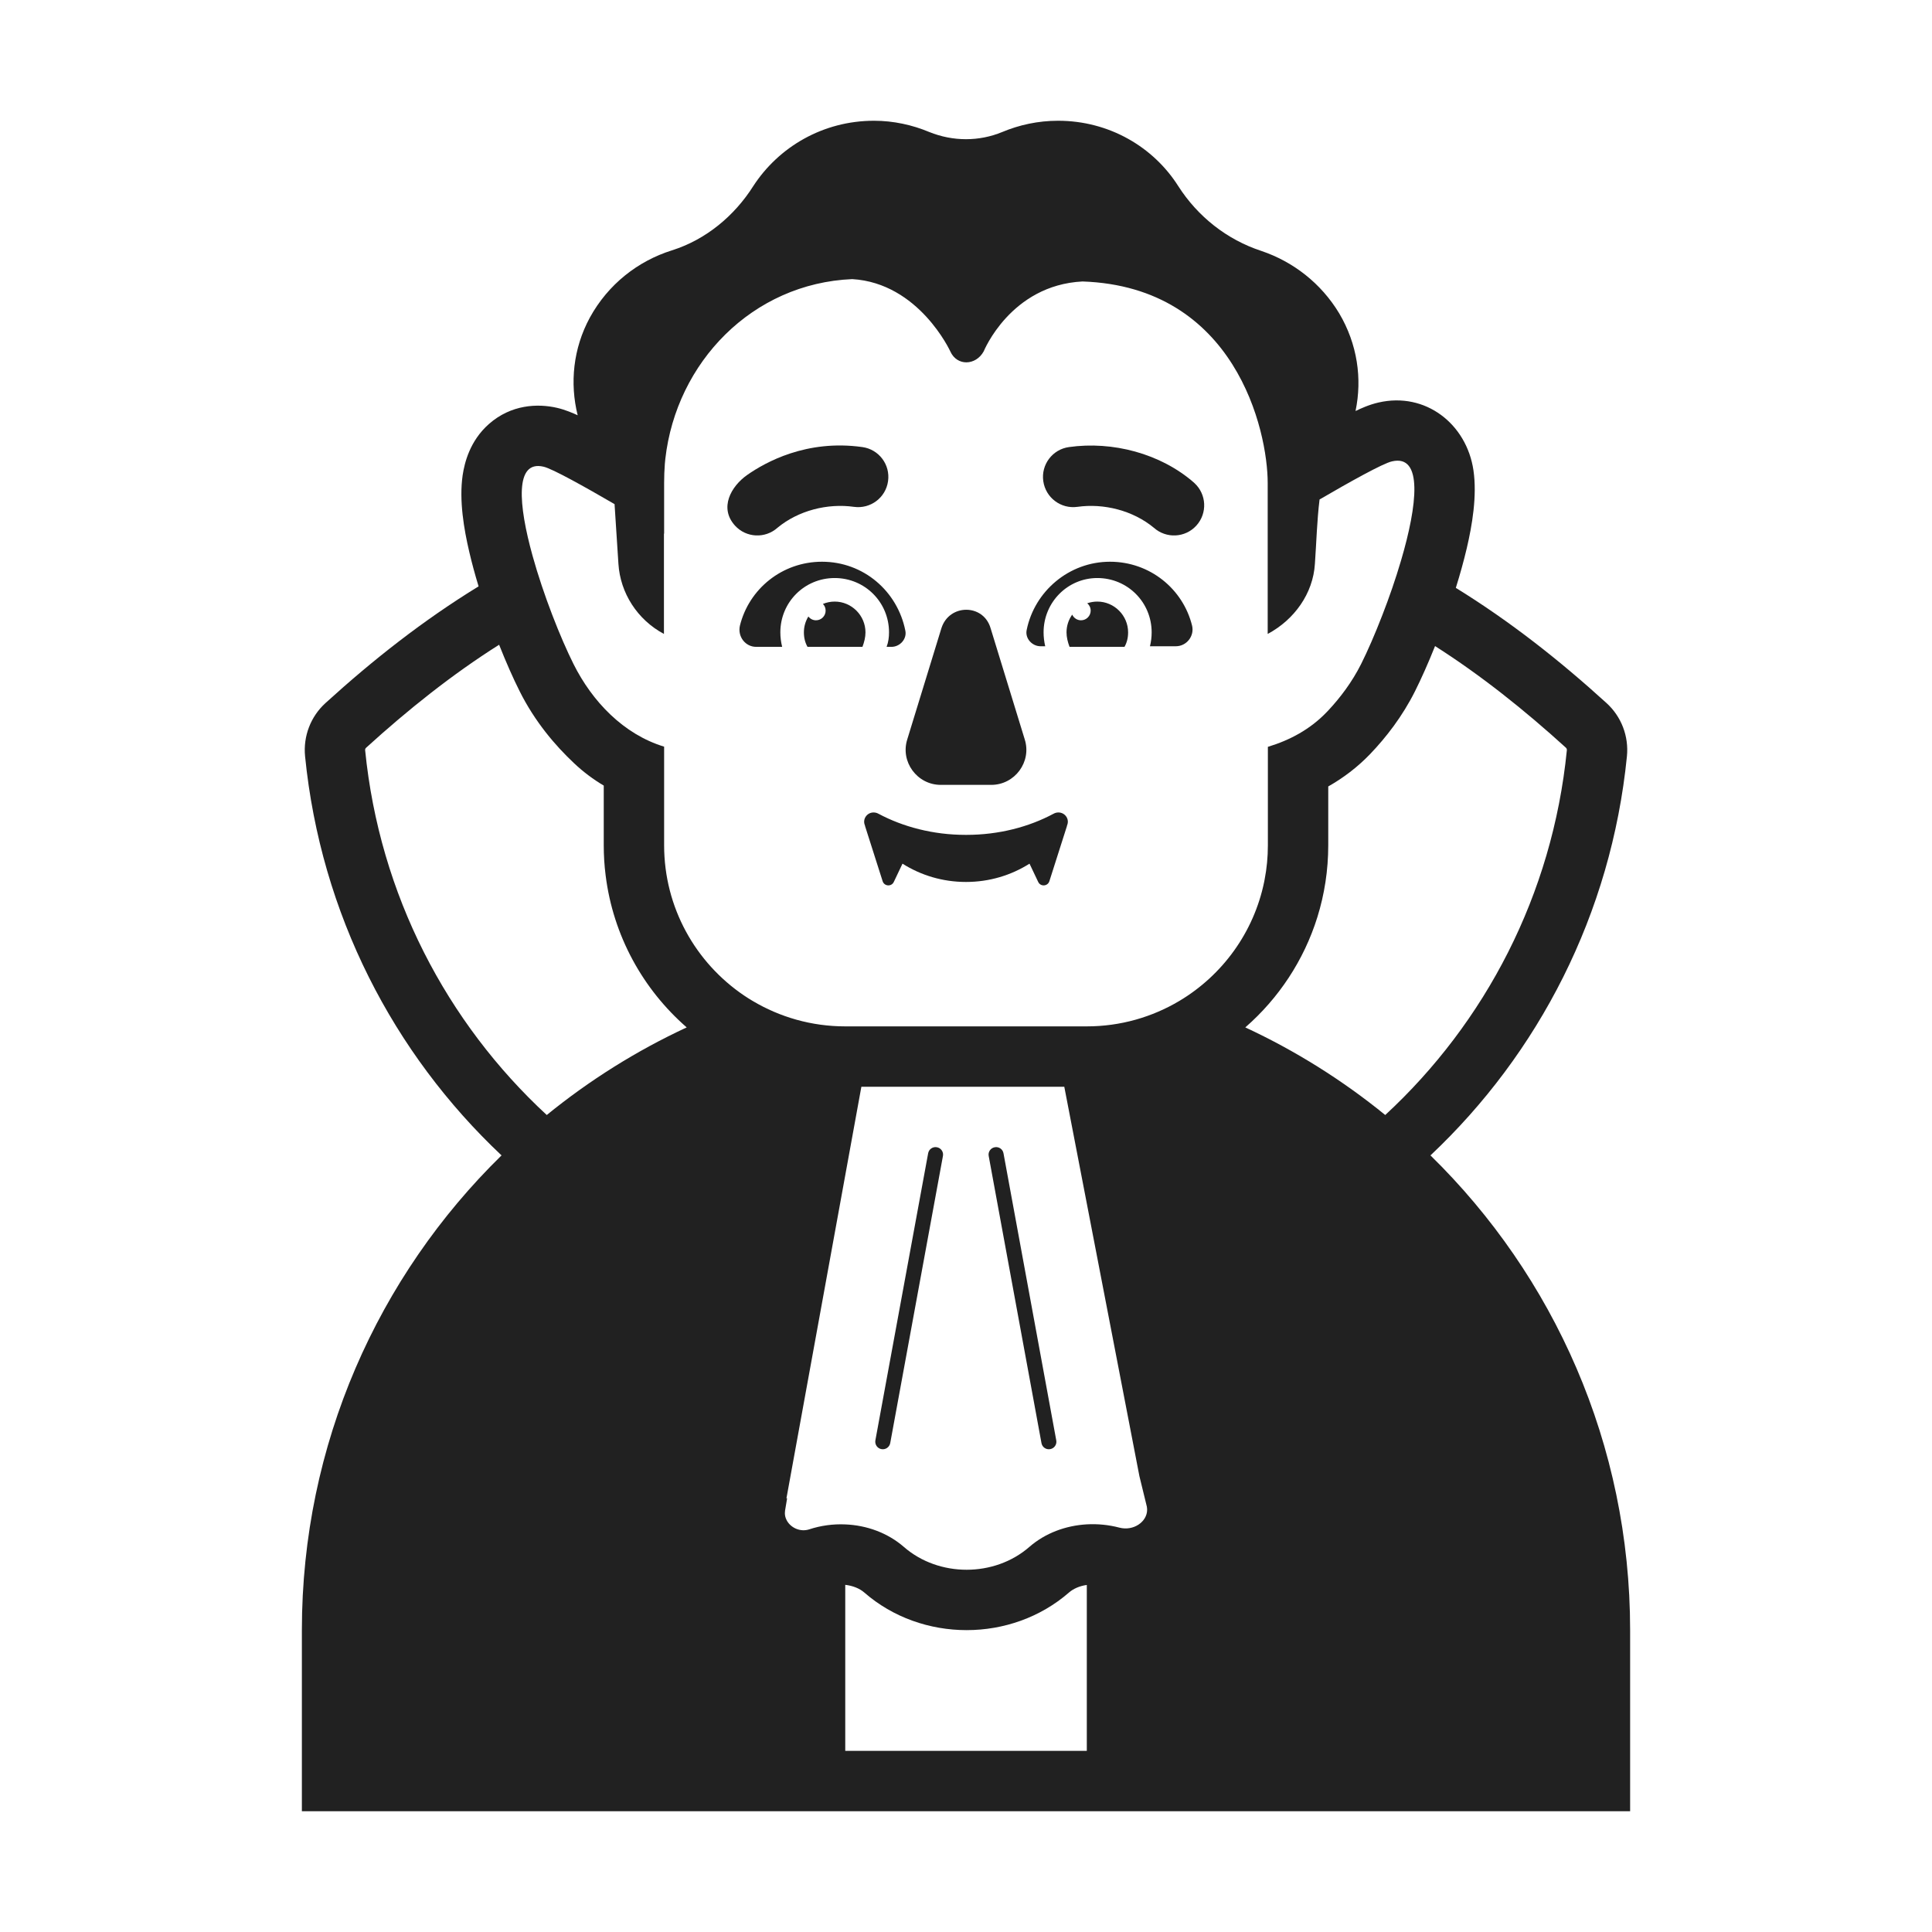 <svg width="32" height="32" viewBox="0 0 32 32" fill="none" xmlns="http://www.w3.org/2000/svg">
<path d="M12.377 7.866C12.673 7.659 13.357 7.274 14.284 7.405C14.557 7.443 14.748 7.696 14.709 7.969C14.671 8.243 14.418 8.433 14.144 8.395C13.706 8.333 13.222 8.456 12.878 8.741C12.674 8.924 12.359 8.909 12.174 8.706C11.908 8.413 12.106 8.056 12.377 7.866Z" fill="#212121"/>
<path d="M12.255 10.364C12.405 9.754 12.955 9.304 13.615 9.304C14.305 9.304 14.865 9.794 14.995 10.444C15.025 10.584 14.905 10.714 14.765 10.714H14.685C14.715 10.634 14.725 10.554 14.725 10.474C14.725 9.974 14.325 9.574 13.825 9.574C13.325 9.574 12.925 9.974 12.925 10.474C12.925 10.554 12.935 10.634 12.955 10.714H12.525C12.345 10.714 12.215 10.544 12.255 10.364Z" fill="#212121"/>
<path d="M19.745 10.364C19.595 9.754 19.045 9.304 18.385 9.304C17.705 9.304 17.135 9.794 17.005 10.434C16.975 10.574 17.095 10.704 17.235 10.704H17.312C17.294 10.627 17.285 10.55 17.285 10.474C17.285 9.974 17.685 9.574 18.175 9.574C18.675 9.574 19.075 9.974 19.075 10.474C19.075 10.55 19.066 10.627 19.047 10.704H19.475C19.655 10.704 19.785 10.534 19.745 10.364Z" fill="#212121"/>
<path d="M13.675 10.114C13.675 10.202 13.604 10.274 13.515 10.274C13.464 10.274 13.418 10.249 13.389 10.211C13.342 10.288 13.315 10.378 13.315 10.474C13.315 10.564 13.335 10.644 13.375 10.714H14.285C14.315 10.634 14.335 10.554 14.335 10.474C14.335 10.194 14.105 9.964 13.825 9.964C13.756 9.964 13.691 9.978 13.63 10.003C13.658 10.031 13.675 10.07 13.675 10.114Z" fill="#212121"/>
<path d="M18.065 10.114C18.065 10.202 17.993 10.274 17.905 10.274C17.84 10.274 17.784 10.235 17.759 10.18C17.7 10.263 17.665 10.364 17.665 10.474C17.665 10.554 17.685 10.634 17.715 10.714H18.625C18.665 10.644 18.685 10.564 18.685 10.474C18.685 10.194 18.455 9.964 18.175 9.964C18.117 9.964 18.061 9.974 18.008 9.992C18.043 10.021 18.065 10.065 18.065 10.114Z" fill="#212121"/>
<path d="M15.593 10.404L15.028 12.244C14.908 12.617 15.191 13 15.582 13H16.418C16.809 13 17.092 12.617 16.972 12.244L16.407 10.404C16.288 9.998 15.723 9.998 15.593 10.404Z" fill="#212121"/>
<path d="M14.329 13.678L14.326 13.676L14.619 14.595C14.646 14.681 14.765 14.69 14.804 14.608L14.948 14.305C15.252 14.497 15.612 14.608 16 14.608C16.388 14.608 16.748 14.497 17.052 14.305L17.196 14.608C17.235 14.69 17.354 14.681 17.381 14.595L17.674 13.676L17.671 13.678C17.723 13.569 17.64 13.456 17.53 13.457C17.504 13.457 17.477 13.463 17.45 13.478C17.04 13.698 16.54 13.828 16.009 13.828L16 13.828L15.991 13.828C15.724 13.828 15.465 13.795 15.221 13.734C14.98 13.674 14.754 13.587 14.55 13.478C14.523 13.463 14.495 13.457 14.469 13.457C14.36 13.456 14.277 13.57 14.329 13.678Z" fill="#212121"/>
<path d="M16.621 19.102C16.609 19.034 16.544 18.989 16.476 19.002C16.408 19.014 16.363 19.079 16.376 19.147L17.25 23.902C17.262 23.97 17.327 24.015 17.395 24.002C17.463 23.99 17.508 23.924 17.495 23.857L16.621 19.102Z" fill="#212121"/>
<path d="M15.373 19.102C15.385 19.034 15.45 18.989 15.518 19.002C15.586 19.014 15.631 19.079 15.618 19.147L14.745 23.902C14.732 23.97 14.667 24.015 14.599 24.002C14.531 23.99 14.487 23.924 14.499 23.857L15.373 19.102Z" fill="#212121"/>
<path d="M22.182 5.191C21.88 4.689 21.417 4.334 20.894 4.157C20.321 3.97 19.838 3.586 19.516 3.083C19.104 2.433 18.37 2 17.525 2C17.193 2 16.881 2.069 16.599 2.187C16.217 2.345 15.785 2.345 15.393 2.187C15.111 2.069 14.799 2 14.477 2C13.632 2 12.898 2.433 12.476 3.083C12.164 3.576 11.691 3.97 11.128 4.147C10.565 4.324 10.072 4.709 9.77 5.26C9.492 5.772 9.436 6.348 9.568 6.878C9.496 6.845 9.365 6.787 9.226 6.755C8.906 6.681 8.465 6.699 8.098 7.023C7.782 7.302 7.694 7.665 7.663 7.871C7.602 8.289 7.685 8.768 7.773 9.143C7.816 9.327 7.868 9.519 7.927 9.712C7.016 10.27 6.181 10.926 5.392 11.644C5.145 11.868 5.02 12.195 5.053 12.527C5.314 15.141 6.518 17.452 8.307 19.137C6.266 21.134 5 23.919 5 27V30L26.978 30L27 30V27C27 23.919 25.734 21.134 23.693 19.137C25.482 17.452 26.686 15.141 26.947 12.527C26.98 12.195 26.855 11.868 26.608 11.644C25.831 10.937 25.009 10.289 24.113 9.737C24.182 9.517 24.243 9.297 24.293 9.086C24.383 8.703 24.467 8.215 24.405 7.79C24.292 7.022 23.611 6.487 22.832 6.667C22.676 6.702 22.528 6.771 22.462 6.803L22.452 6.807C22.564 6.272 22.483 5.7 22.182 5.191ZM23.769 10.701C24.531 11.186 25.253 11.763 25.936 12.384C25.948 12.395 25.954 12.411 25.952 12.427C25.713 14.823 24.598 16.939 22.944 18.468C22.239 17.894 21.461 17.405 20.626 17.017C21.178 16.536 21.597 15.906 21.82 15.19C21.937 14.814 22 14.414 22 14V13.026C22.247 12.886 22.482 12.71 22.696 12.487C22.958 12.213 23.227 11.868 23.438 11.447C23.541 11.241 23.656 10.984 23.769 10.701ZM21.974 11.795C21.703 12.078 21.367 12.259 21 12.37V14C21 14.194 20.982 14.384 20.946 14.568C20.944 14.58 20.942 14.592 20.939 14.605C20.767 15.444 20.245 16.155 19.533 16.579C19.084 16.846 18.56 17 18 17H14C13.44 17 12.916 16.846 12.467 16.579C12.418 16.55 12.37 16.52 12.323 16.488C11.525 15.948 11 15.036 11 14L11 12.367C10.327 12.162 9.81 11.619 9.5 11C9.283 10.566 9.001 9.855 8.821 9.206C8.586 8.359 8.523 7.617 9.003 7.73C9.148 7.762 9.694 8.068 10.179 8.35L10.243 9.338C10.273 9.82 10.555 10.264 10.997 10.5V8.838L11 8.84V8C11 7.893 11.004 7.786 11.012 7.681C11.015 7.653 11.017 7.626 11.02 7.599C11.202 6 12.462 4.693 14.116 4.623C15.222 4.689 15.74 5.82 15.74 5.82C15.85 6.067 16.162 6.057 16.293 5.82C16.293 5.82 16.738 4.722 17.93 4.662C20.462 4.749 20.997 7.13 20.997 8V10.5C21.439 10.264 21.749 9.83 21.779 9.338C21.804 8.984 21.813 8.625 21.856 8.273C22.352 7.984 22.907 7.674 23.055 7.642C23.573 7.52 23.477 8.364 23.205 9.286C23.116 9.589 23.008 9.9 22.896 10.188C22.776 10.499 22.652 10.783 22.544 10.999C22.393 11.299 22.199 11.555 22 11.768M21.974 11.795L22 11.768ZM10 14C10 14.168 10.01 14.334 10.031 14.497C10.155 15.499 10.65 16.386 11.374 17.017C10.539 17.405 9.761 17.894 9.056 18.468C7.402 16.939 6.287 14.823 6.048 12.427C6.046 12.411 6.052 12.395 6.065 12.384C6.758 11.754 7.492 11.168 8.267 10.679C8.382 10.97 8.5 11.236 8.606 11.447C8.859 11.954 9.198 12.35 9.508 12.641C9.663 12.788 9.829 12.91 10 13.012V14ZM14.267 18L17.628 18L18.872 24.449L18.995 24.953C18.998 24.971 19 24.989 19 25.006C19 25.206 18.774 25.364 18.539 25.302C18.364 25.256 18.181 25.238 18.001 25.248C17.653 25.268 17.313 25.392 17.049 25.622C16.471 26.126 15.549 26.126 14.971 25.622C14.702 25.388 14.353 25.263 14 25.249C13.798 25.24 13.594 25.268 13.403 25.331C13.257 25.378 13.105 25.308 13.037 25.193C13.033 25.186 13.029 25.18 13.026 25.172C13.009 25.138 13 25.101 13 25.062C13 25.048 13.001 25.035 13.003 25.021L13.037 24.817H13.026L14.267 18ZM14.314 26.376C15.268 27.208 16.752 27.208 17.707 26.376C17.777 26.315 17.881 26.268 18.001 26.252V29H14V26.25C14.125 26.264 14.238 26.31 14.314 26.376Z" fill="#212121"/>
<path d="M19.78 7.998L19.781 7.999C19.986 8.185 20.001 8.501 19.815 8.706C19.63 8.909 19.316 8.924 19.111 8.741C18.767 8.456 18.283 8.333 17.845 8.395C17.571 8.433 17.319 8.243 17.28 7.969C17.241 7.696 17.432 7.443 17.705 7.405C18.425 7.303 19.221 7.51 19.775 7.993L19.779 7.997L19.78 7.998Z" fill="#212121"/>
</svg>
